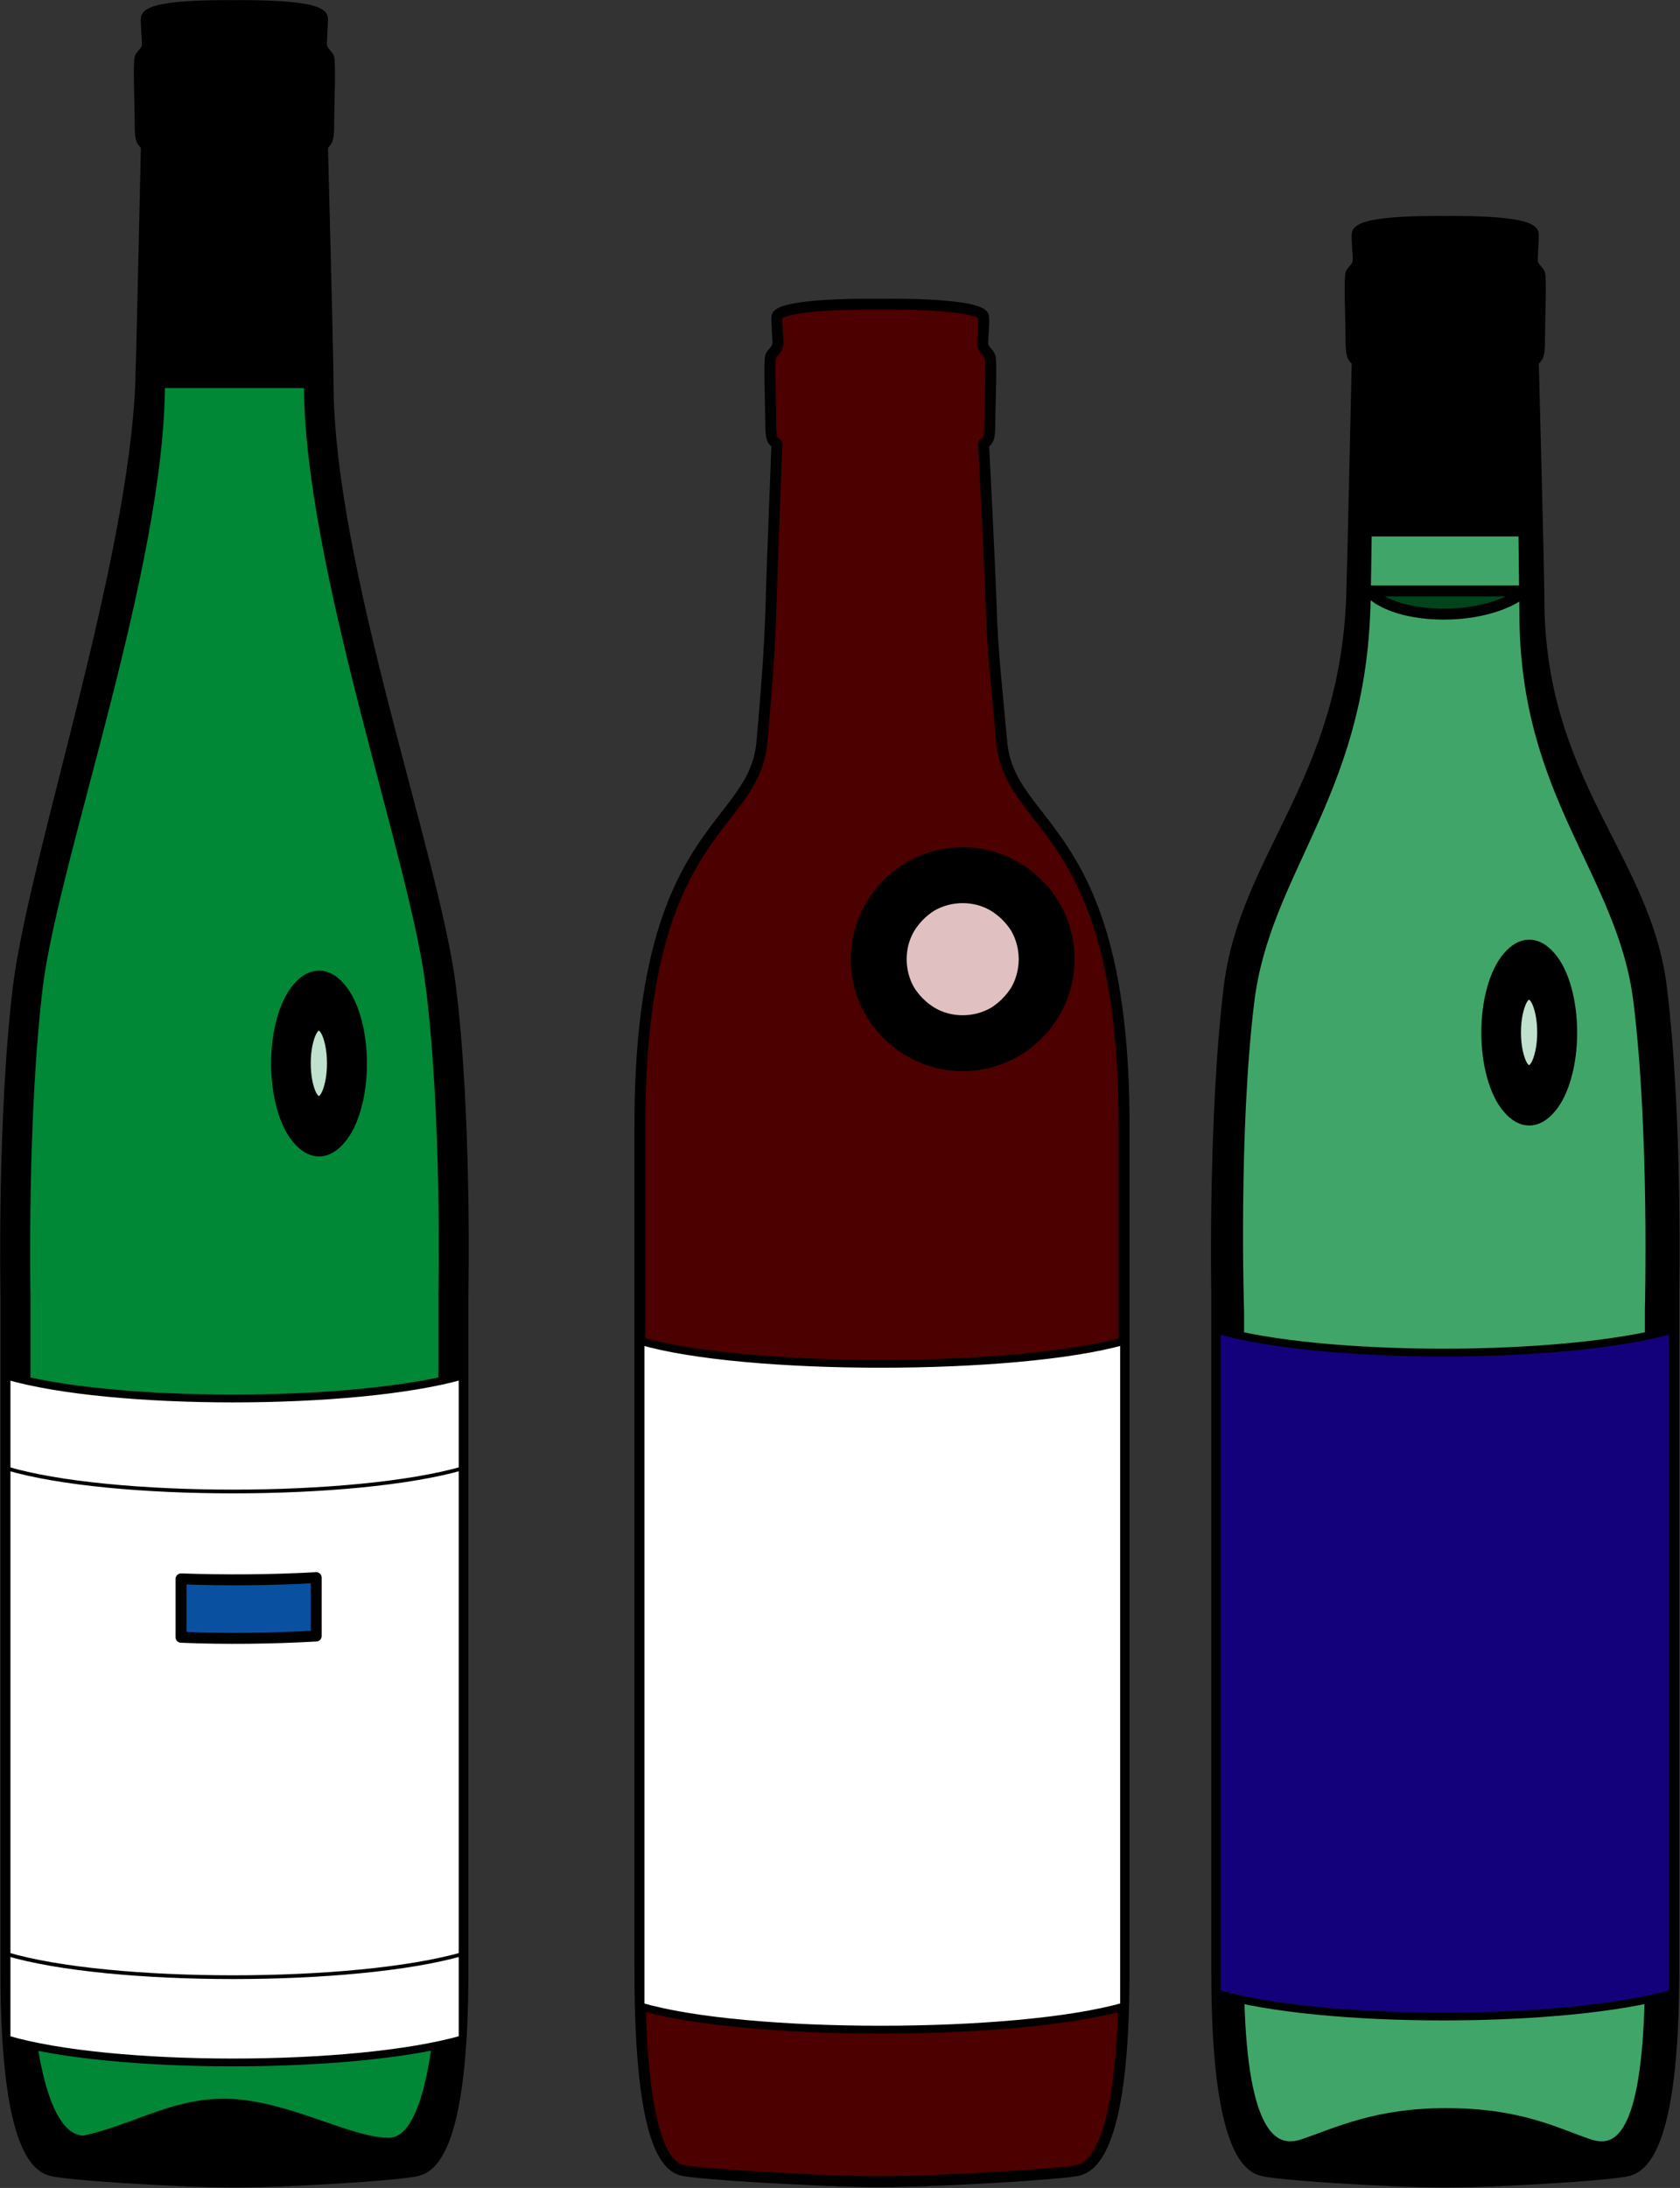 <svg xmlns="http://www.w3.org/2000/svg" xml:space="preserve" width="53.82mm" height="264.756" fill-rule="evenodd" stroke-linejoin="round" stroke-width="28.222" preserveAspectRatio="xMidYMid" version="1.2" viewBox="0 0 5382 7005.001"><rect x="0" y="0" width="5382" height="7005.001" fill="#333333" stroke="none"/><defs class="ClipPathGroup"><clipPath id="a" clipPathUnits="userSpaceOnUse"><path d="M0 0h21590v27940H0z"/></clipPath></defs><g class="SlideGroup"><g class="Slide" clip-path="url(#a)" transform="translate(-7670 -8674)"><g class="Page"><g class="Group"><g class="com.sun.star.drawing.ClosedBezierShape"><path fill="none" d="M7670 8674h1503v7005H7670z" class="BoundingBox"/><path d="M8409 8692c210-2 291 15 294 40 1 13-4 77-3 86 1 20 17 28 23 40 6 13 0 155 0 210 0 56-5 59-20 71 0 0 18 680 18 760 0 587 340 1519 392 1933 52 418 40 988 40 988v2167c0 568-103 624-144 636-40 13-398 37-588 37s-548-24-588-37c-41-12-144-68-144-636v-2167s-11-570 40-988c52-414 369-1346 392-1933 3-80 18-760 18-760-15-12-20-15-20-71 0-55-6-197 0-210 6-12 22-20 23-40 1-9-5-73-3-86 3-25 83-42 293-40z"/><path fill="none" stroke="#000" stroke-width="35" d="M8409 8692c210-2 291 15 294 40 1 13-4 77-3 86 1 20 17 28 23 40 6 13 0 155 0 210 0 56-5 59-20 71 0 0 18 680 18 760 0 587 340 1519 392 1933 52 418 40 988 40 988v2167c0 568-103 624-144 636-40 13-398 37-588 37s-548-24-588-37c-41-12-144-68-144-636v-2167s-11-570 40-988c52-414 369-1346 392-1933 3-80 18-760 18-760-15-12-20-15-20-71 0-55-6-197 0-210 6-12 22-20 23-40 1-9-5-73-3-86 3-25 83-42 293-40z"/></g><g class="com.sun.star.drawing.ClosedBezierShape"><path fill="none" d="M11549 9365h1503v6314h-1503z" class="BoundingBox"/><path d="M12288 9383c210-2 291 15 294 40 1 13-4 77-3 86 1 20 17 28 23 40 6 13 0 155 0 210 0 56-5 59-20 71 0 0 18 680 18 760 0 587 340 828 392 1242 52 418 40 987 40 987v2168c0 568-104 624-144 636-40 13-398 37-588 37s-548-24-588-37c-41-12-144-68-144-636v-2168s-11-569 40-987c52-414 369-655 392-1242 3-80 18-760 18-760-15-12-20-15-20-71 0-55-6-197 0-210 6-12 22-20 23-40 1-9-5-73-3-86 3-25 83-42 293-40z"/><path fill="none" stroke="#000" stroke-width="35" d="M12288 9383c210-2 291 15 294 40 1 13-4 77-3 86 1 20 17 28 23 40 6 13 0 155 0 210 0 56-5 59-20 71 0 0 18 680 18 760 0 587 340 828 392 1242 52 418 40 987 40 987v2168c0 568-104 624-144 636-40 13-398 37-588 37s-548-24-588-37c-41-12-144-68-144-636v-2168s-11-569 40-987c52-414 369-655 392-1242 3-80 18-760 18-760-15-12-20-15-20-71 0-55-6-197 0-210 6-12 22-20 23-40 1-9-5-73-3-86 3-25 83-42 293-40z"/></g><g class="com.sun.star.drawing.ClosedBezierShape"><path fill="none" d="M9702 9630h1588v6048H9702z" class="BoundingBox"/><path fill="#4c0000" d="M11271 14986v-2711c0-963-367-939-392-1227-12-138-30-286-34-440-2-80-24-513-24-513 16-12 20-15 20-71 0-55 7-197 0-210-6-12-21-20-23-40 0-9 5-73 3-86-3-25-120-42-331-40-210-2-328 15-331 40-2 13 4 77 3 86-2 20-17 28-23 40-6 13 0 155 0 210 0 56 4 59 20 71 0 0-17 433-19 513-4 154-17 302-29 440-24 288-391 264-391 1227v2711c0 568 93 623 133 636 41 12 447 37 637 37s597-25 637-37c40-13 144-68 144-636z"/><path fill="none" stroke="#000" stroke-width="35" d="M11271 14986v-2711c0-963-367-939-392-1227-12-138-30-286-34-440-2-80-24-513-24-513 16-12 20-15 20-71 0-55 7-197 0-210-6-12-21-20-23-40 0-9 5-73 3-86-3-25-120-42-331-40-210-2-328 15-331 40-2 13 4 77 3 86-2 20-17 28-23 40-6 13 0 155 0 210 0 56 4 59 20 71 0 0-17 433-19 513-4 154-17 302-29 440-24 288-391 264-391 1227v2711c0 568 93 623 133 636 41 12 447 37 637 37s597-25 637-37c40-13 144-68 144-636z"/></g><g class="com.sun.star.drawing.ClosedBezierShape"><path fill="none" d="M7731 9881h1381v5674H7731z" class="BoundingBox"/><path fill="#008837" d="M8181 9899c0 586-339 1518-391 1931-51 419-40 989-40 989v2167c21 414 102 543 189 543 173-37 296-129 481-117 186 13 372 124 495 124 87 0 155-136 177-550v-2167s12-570-41-989c-51-413-390-1345-390-1931z"/><path fill="none" stroke="#000" stroke-width="35" d="M8181 9899c0 586-339 1518-391 1931-51 419-40 989-40 989v2167c21 414 102 543 189 543 173-37 296-129 481-117 186 13 372 124 495 124 87 0 155-136 177-550v-2167s12-570-41-989c-51-413-390-1345-390-1931z"/></g><g class="com.sun.star.drawing.ClosedBezierShape"><path fill="none" d="M7678 13065h1488v2226H7678z" class="BoundingBox"/><path fill="#fff" d="M7691 15203c333 99 1115 99 1461 0v-2125c-346 98-1128 98-1461 0z"/><path fill="none" stroke="#000" stroke-width="25" d="M7691 15203c333 99 1115 99 1461 0v-2125c-346 98-1128 98-1461 0z"/></g><g fill="none" class="com.sun.star.drawing.OpenBezierShape"><path d="M7685 13369h1474v88H7685z" class="BoundingBox"/><path stroke="#000" stroke-width="12" d="M9152 13375c-346 99-1128 99-1461 0"/></g><g fill="none" class="com.sun.star.drawing.OpenBezierShape"><path d="M7685 14924h1474v88H7685z" class="BoundingBox"/><path stroke="#000" stroke-width="12" d="M9152 14930c-346 99-1128 99-1461 0"/></g><g class="com.sun.star.drawing.ClosedBezierShape"><path fill="none" d="M8232 13707h470v231h-470z" class="BoundingBox"/><path fill="#0a50a1" d="M8250 13916c142 6 292 4 433-4v-187c-140 8-291 9-433 4z"/><path fill="none" stroke="#000" stroke-width="35" d="M8250 13916c142 6 292 4 433-4v-187c-140 8-291 9-433 4z"/></g><g class="com.sun.star.drawing.ClosedBezierShape"><path fill="none" d="M8538 11781h309v597h-309z" class="BoundingBox"/><path fill="#008837" d="M8828 12079c0-49-6-97-18-140s-29-78-50-102c-21-25-44-38-68-38s-47 13-68 38c-21 24-38 59-50 102s-18 91-18 140 6 97 18 140 29 78 50 102c21 25 44 38 68 38s47-13 68-38c21-24 38-59 50-102s18-91 18-140z"/><path fill="none" stroke="#000" stroke-width="35" d="M8828 12079c0-49-6-97-18-140s-29-78-50-102c-21-25-44-38-68-38s-47 13-68 38c-21 24-38 59-50 102s-18 91-18 140 6 97 18 140 29 78 50 102c21 25 44 38 68 38s47-13 68-38c21-24 38-59 50-102s18-91 18-140z"/></g><g class="Group"><g class="com.sun.star.drawing.ClosedBezierShape"><path fill="none" d="M8556 11812h271v533h-271z" class="BoundingBox"/><path fill="#269955" d="M8808 12078c0-44-5-86-16-124-10-38-25-69-42-91-18-22-38-33-59-33h-1c-20 0-40 12-57 33-18 22-33 53-43 91-11 38-16 80-16 124s5 86 16 124c10 38 25 69 43 91 17 22 37 33 58 33s41-11 59-33c17-22 32-53 42-91 11-38 16-80 16-124z"/><path fill="none" stroke="#000" stroke-width="35" d="M8808 12078c0-44-5-86-16-124-10-38-25-69-42-91-18-22-38-33-59-33h-1c-20 0-40 12-57 33-18 22-33 53-43 91-11 38-16 80-16 124s5 86 16 124c10 38 25 69 43 91 17 22 37 33 58 33s41-11 59-33c17-22 32-53 42-91 11-38 16-80 16-124z"/></g><g class="com.sun.star.drawing.ClosedBezierShape"><path fill="none" d="M8575 11844h234v470h-234z" class="BoundingBox"/><path fill="#4dac73" d="M8790 12078c0-38-5-75-13-108-9-33-21-60-36-79s-32-29-49-29h-2c-16 0-33 10-48 29s-27 46-36 79c-8 33-13 70-13 108s5 76 13 109c9 33 21 60 36 79s32 29 50 29c17 0 34-10 49-29s27-46 36-79c8-33 13-71 13-109z"/><path fill="none" stroke="#000" stroke-width="35" d="M8790 12078c0-38-5-75-13-108-9-33-21-60-36-79s-32-29-49-29h-2c-16 0-33 10-48 29s-27 46-36 79c-8 33-13 70-13 108s5 76 13 109c9 33 21 60 36 79s32 29 50 29c17 0 34-10 49-29s27-46 36-79c8-33 13-71 13-109z"/></g><g class="com.sun.star.drawing.ClosedBezierShape"><path fill="none" d="M8593 11875h199v408h-199z" class="BoundingBox"/><path fill="#73bd91" d="M8773 12079v-1c0-32-4-64-11-92s-17-52-30-68c-12-16-26-25-40-25s-28 9-41 25c-12 16-22 40-29 68s-11 60-11 93c0 32 4 64 11 92s17 52 30 68c12 16 26 25 40 25s28-9 41-25c12-16 22-40 29-68s11-60 11-92z"/><path fill="none" stroke="#000" stroke-width="35" d="M8773 12079v-1c0-32-4-64-11-92s-17-52-30-68c-12-16-26-25-40-25s-28 9-41 25c-12 16-22 40-29 68s-11 60-11 93c0 32 4 64 11 92s17 52 30 68c12 16 26 25 40 25s28-9 41-25c12-16 22-40 29-68s11-60 11-92z"/></g><g class="com.sun.star.drawing.ClosedBezierShape"><path fill="none" d="M8611 11906h161v344h-161z" class="BoundingBox"/><path fill="#99d0af" d="M8753 12077c0-26-3-53-8-76-6-24-14-43-23-56-9-14-20-21-31-21h-1c-11 0-21 7-30 21-9 13-17 32-23 56-5 23-8 50-8 76 0 27 3 54 8 77 6 24 14 43 23 56 9 14 20 21 31 21s22-7 31-21c9-13 17-32 23-56 5-23 8-50 8-77z"/><path fill="none" stroke="#000" stroke-width="35" d="M8753 12077c0-26-3-53-8-76-6-24-14-43-23-56-9-14-20-21-31-21h-1c-11 0-21 7-30 21-9 13-17 32-23 56-5 23-8 50-8 76 0 27 3 54 8 77 6 24 14 43 23 56 9 14 20 21 31 21s22-7 31-21c9-13 17-32 23-56 5-23 8-50 8-77z"/></g></g><g class="com.sun.star.drawing.ClosedBezierShape"><path fill="none" d="M8630 11938h124v282h-124z" class="BoundingBox"/><path fill="#c0e1cd" d="M8735 12079v-1c0-21-2-42-6-61-4-18-9-34-16-45-6-10-14-16-21-16h-2c-7 0-14 6-20 16-7 11-12 27-16 45-4 19-6 40-6 61 0 22 2 43 6 62 4 18 9 34 16 45 6 10 14 16 22 16 7 0 15-6 21-16 7-11 12-27 16-45 4-19 6-40 6-62z"/><path fill="none" stroke="#000" stroke-width="35" d="M8735 12079v-1c0-21-2-42-6-61-4-18-9-34-16-45-6-10-14-16-21-16h-2c-7 0-14 6-20 16-7 11-12 27-16 45-4 19-6 40-6 61 0 22 2 43 6 62 4 18 9 34 16 45 6 10 14 16 22 16 7 0 15-6 21-16 7-11 12-27 16-45 4-19 6-40 6-62z"/></g><g class="com.sun.star.drawing.ClosedBezierShape"><path fill="none" d="M9709 12954h1576v2232H9709z" class="BoundingBox"/><path fill="#fff" d="M9722 15098c333 99 1203 99 1549 0v-2131c-346 98-1216 98-1549 0z"/><path fill="none" stroke="#000" stroke-width="25" d="M9722 15098c333 99 1203 99 1549 0v-2131c-346 98-1216 98-1549 0z"/></g><g class="com.sun.star.drawing.ClosedBezierShape"><path fill="none" d="M10395 11386h719v719h-719z" class="BoundingBox"/><path fill="#4c0000" d="M11095 11745c0-60-16-119-46-171-30-51-73-94-125-124-51-30-110-46-170-46s-119 16-171 46c-51 30-94 73-124 125-30 51-46 110-46 170s16 119 46 171c30 51 73 94 125 124 51 30 110 46 170 46s119-16 171-46c51-30 94-73 124-124 30-52 46-111 46-171z"/><path fill="none" stroke="#000" stroke-width="35" d="M11095 11745c0-60-16-119-46-171-30-51-73-94-125-124-51-30-110-46-170-46s-119 16-171 46c-51 30-94 73-124 125-30 51-46 110-46 170s16 119 46 171c30 51 73 94 125 124 51 30 110 46 170 46s119-16 171-46c51-30 94-73 124-124 30-52 46-111 46-171z"/></g><g class="Group"><g class="com.sun.star.drawing.ClosedBezierShape"><path fill="none" d="M10415 11407h677v677h-677z" class="BoundingBox"/><path fill="#610000" d="M11073 11745c0-56-15-111-43-160s-68-89-117-117-104-43-160-43h-1c-56 0-111 15-159 43-49 28-89 68-117 117s-43 104-43 160 15 111 43 160 68 89 117 117 104 43 160 43 111-15 160-43 89-68 117-117 43-104 43-160z"/><path fill="none" stroke="#000" stroke-width="35" d="M11073 11745c0-56-15-111-43-160s-68-89-117-117-104-43-160-43h-1c-56 0-111 15-159 43-49 28-89 68-117 117s-43 104-43 160 15 111 43 160 68 89 117 117 104 43 160 43 111-15 160-43 89-68 117-117 43-104 43-160z"/></g><g class="com.sun.star.drawing.ClosedBezierShape"><path fill="none" d="M10436 11427h637v637h-637z" class="BoundingBox"/><path fill="#761212" d="M11054 11745c0-53-14-104-40-150-27-46-64-83-110-110-46-26-97-40-150-40s-104 14-150 40c-46 27-83 64-110 110-26 46-40 97-40 150s14 104 40 150c27 46 64 83 110 110 46 26 97 40 150 40s104-14 150-40c46-27 83-64 110-110 26-46 40-97 40-150z"/><path fill="none" stroke="#000" stroke-width="35" d="M11054 11745c0-53-14-104-40-150-27-46-64-83-110-110-46-26-97-40-150-40s-104 14-150 40c-46 27-83 64-110 110-26 46-40 97-40 150s14 104 40 150c27 46 64 83 110 110 46 26 97 40 150 40s104-14 150-40c46-27 83-64 110-110 26-46 40-97 40-150z"/></g><g class="com.sun.star.drawing.ClosedBezierShape"><path fill="none" d="M10456 11448h595v595h-595z" class="BoundingBox"/><path fill="#8b3535" d="M11032 11745c0-49-13-97-37-140-25-42-60-77-102-102-43-24-91-37-140-37h-1c-49 0-96 13-138 37-43 25-78 60-103 102-24 43-37 91-37 140s13 97 37 139c25 43 60 78 103 103 42 24 90 37 139 37s97-13 140-37c42-25 77-60 102-103 24-42 37-90 37-139z"/><path fill="none" stroke="#000" stroke-width="35" d="M11032 11745c0-49-13-97-37-140-25-42-60-77-102-102-43-24-91-37-140-37h-1c-49 0-96 13-138 37-43 25-78 60-103 102-24 43-37 91-37 140s13 97 37 139c25 43 60 78 103 103 42 24 90 37 139 37s97-13 140-37c42-25 77-60 102-103 24-42 37-90 37-139z"/></g><g class="com.sun.star.drawing.ClosedBezierShape"><path fill="none" d="M10477 11468h554v554h-554z" class="BoundingBox"/><path fill="#a05757" d="M11012 11745v-1c0-45-12-89-35-129-22-39-55-72-94-94-40-23-84-35-130-35-45 0-89 12-129 35-39 22-72 55-94 94-23 40-35 84-35 130 0 45 12 89 35 129 22 39 55 72 94 94 40 23 84 35 130 35 45 0 89-12 129-35 39-22 72-55 94-94 23-40 35-84 35-129z"/><path fill="none" stroke="#000" stroke-width="35" d="M11012 11745v-1c0-45-12-89-35-129-22-39-55-72-94-94-40-23-84-35-130-35-45 0-89 12-129 35-39 22-72 55-94 94-23 40-35 84-35 130 0 45 12 89 35 129 22 39 55 72 94 94 40 23 84 35 130 35 45 0 89-12 129-35 39-22 72-55 94-94 23-40 35-84 35-129z"/></g><g class="com.sun.star.drawing.ClosedBezierShape"><path fill="none" d="M10498 11489h512v512h-512z" class="BoundingBox"/><path fill="#b57a7a" d="M10991 11744c0-41-11-82-32-118s-51-66-87-87-77-32-118-32h-2c-41 0-81 11-117 32s-66 51-87 87-32 77-32 118c0 42 11 83 32 119s51 66 87 87 77 32 119 32c41 0 82-11 118-32s66-51 87-87 32-77 32-119z"/><path fill="none" stroke="#000" stroke-width="35" d="M10991 11744c0-41-11-82-32-118s-51-66-87-87-77-32-118-32h-2c-41 0-81 11-117 32s-66 51-87 87-32 77-32 118c0 42 11 83 32 119s51 66 87 87 77 32 119 32c41 0 82-11 118-32s66-51 87-87 32-77 32-119z"/></g><g class="com.sun.star.drawing.ClosedBezierShape"><path fill="none" d="M10518 11510h472v472h-472z" class="BoundingBox"/><path fill="#ca9d9d" d="M10971 11746v-1c0-38-10-75-29-108s-47-61-80-80-70-29-109-29c-38 0-75 10-108 29s-61 47-80 80-29 70-29 109c0 38 10 75 29 108s47 61 80 80 70 29 109 29c38 0 75-10 108-29s61-47 80-80 29-70 29-108z"/><path fill="none" stroke="#000" stroke-width="35" d="M10971 11746v-1c0-38-10-75-29-108s-47-61-80-80-70-29-109-29c-38 0-75 10-108 29s-61 47-80 80-29 70-29 109c0 38 10 75 29 108s47 61 80 80 70 29 109 29c38 0 75-10 108-29s61-47 80-80 29-70 29-108z"/></g></g><g class="com.sun.star.drawing.ClosedBezierShape"><path fill="none" d="M10539 11530h431v431h-431z" class="BoundingBox"/><path fill="#e0c0c0" d="M10951 11745c0-35-9-69-26-99-18-29-43-54-73-72-29-17-63-26-98-26s-69 9-99 26c-29 18-54 43-72 73-17 29-26 63-26 98s9 69 26 99c18 29 43 54 73 72 29 17 63 26 98 26s69-9 99-26c29-18 54-43 72-72 17-30 26-64 26-99z"/><path fill="none" stroke="#000" stroke-width="35" d="M10951 11745c0-35-9-69-26-99-18-29-43-54-73-72-29-17-63-26-98-26s-69 9-99 26c-29 18-54 43-72 73-17 29-26 63-26 98s9 69 26 99c18 29 43 54 73 72 29 17 63 26 98 26s69-9 99-26c29-18 54-43 72-72 17-30 26-64 26-99z"/></g><g class="com.sun.star.drawing.ClosedBezierShape"><path fill="none" d="M11617 10356h1361v5210h-1361z" class="BoundingBox"/><path fill="#40a569" d="M12552 10374c1 128 3 233 3 263 0 586 313 827 365 1241 52 418 37 987 37 987v2168c-6 451-86 544-197 507-111-38-223-99-458-99-222 0-346 61-457 99-111 37-201-56-207-507v-2157s-19-576 33-998c52-414 348-655 371-1241 2-29 3-140 5-263z"/><path fill="none" stroke="#000" stroke-width="35" d="M12552 10374c1 128 3 233 3 263 0 586 313 827 365 1241 52 418 37 987 37 987v2168c-6 451-86 544-197 507-111-38-223-99-458-99-222 0-346 61-457 99-111 37-201-56-207-507v-2157s-19-576 33-998c52-414 348-655 371-1241 2-29 3-140 5-263z"/></g><g class="com.sun.star.drawing.ClosedBezierShape"><path fill="none" d="M11555 12918h1488v2226h-1488z" class="BoundingBox"/><path fill="#13017c" d="M11568 15056c333 99 1115 99 1461 0v-2125c-346 98-1128 98-1461 0z"/><path fill="none" stroke="#000" stroke-width="25" d="M11568 15056c333 99 1115 99 1461 0v-2125c-346 98-1128 98-1461 0z"/></g><g class="com.sun.star.drawing.ClosedBezierShape"><path fill="none" d="M12415 11682h309v597h-309z" class="BoundingBox"/><path fill="#40a569" d="M12705 11980c0-49-6-97-18-140s-29-78-50-102c-21-25-44-38-68-38s-47 13-68 38c-21 24-38 59-50 102s-18 91-18 140 6 97 18 140 29 78 50 102c21 25 44 38 68 38s47-13 68-38c21-24 38-59 50-102s18-91 18-140z"/><path fill="none" stroke="#000" stroke-width="35" d="M12705 11980c0-49-6-97-18-140s-29-78-50-102c-21-25-44-38-68-38s-47 13-68 38c-21 24-38 59-50 102s-18 91-18 140 6 97 18 140 29 78 50 102c21 25 44 38 68 38s47-13 68-38c21-24 38-59 50-102s18-91 18-140z"/></g><g class="Group"><g class="com.sun.star.drawing.ClosedBezierShape"><path fill="none" d="M12428 11704h282v551h-282z" class="BoundingBox"/><path fill="#52ae78" d="M12691 11979c0-45-6-89-16-129-11-39-27-71-45-94-19-22-40-34-62-34-21 0-42 12-61 34-18 23-34 55-45 94-10 40-16 84-16 129s6 89 16 128c11 40 27 72 45 95 19 22 40 34 62 34 21 0 42-12 61-34 18-23 34-55 45-95 10-39 16-83 16-128z"/><path fill="none" stroke="#000" stroke-width="35" d="M12691 11979c0-45-6-89-16-129-11-39-27-71-45-94-19-22-40-34-62-34-21 0-42 12-61 34-18 23-34 55-45 94-10 40-16 84-16 129s6 89 16 128c11 40 27 72 45 95 19 22 40 34 62 34 21 0 42-12 61-34 18-23 34-55 45-95 10-39 16-83 16-128z"/></g><g class="com.sun.star.drawing.ClosedBezierShape"><path fill="none" d="M12441 11727h256v507h-256z" class="BoundingBox"/><path fill="#64b786" d="M12678 11980c0-41-5-82-15-118-9-35-23-65-40-86-16-20-35-31-54-31-20 0-39 11-55 31-17 21-31 51-40 87-10 35-15 76-15 117s5 82 15 118c9 35 23 65 40 86 16 20 35 31 55 31 19 0 38-11 54-31 17-21 31-51 40-86 10-36 15-77 15-118z"/><path fill="none" stroke="#000" stroke-width="35" d="M12678 11980c0-41-5-82-15-118-9-35-23-65-40-86-16-20-35-31-54-31-20 0-39 11-55 31-17 21-31 51-40 87-10 35-15 76-15 117s5 82 15 118c9 35 23 65 40 86 16 20 35 31 55 31 19 0 38-11 54-31 17-21 31-51 40-86 10-36 15-77 15-118z"/></g><g class="com.sun.star.drawing.ClosedBezierShape"><path fill="none" d="M12454 11749h230v462h-230z" class="BoundingBox"/><path fill="#77bf94" d="M12665 11979c0-37-4-73-13-106-8-32-21-59-35-78-15-18-32-28-49-28-16 0-33 10-48 28-14 19-27 46-35 78-9 33-13 69-13 107 0 37 4 73 13 106 8 32 21 59 35 78 15 18 32 28 49 28 16 0 33-10 48-28 14-19 27-46 35-78 9-33 13-69 13-107z"/><path fill="none" stroke="#000" stroke-width="35" d="M12665 11979c0-37-4-73-13-106-8-32-21-59-35-78-15-18-32-28-49-28-16 0-33 10-48 28-14 19-27 46-35 78-9 33-13 69-13 107 0 37 4 73 13 106 8 32 21 59 35 78 15 18 32 28 49 28 16 0 33-10 48-28 14-19 27-46 35-78 9-33 13-69 13-107z"/></g><g class="com.sun.star.drawing.ClosedBezierShape"><path fill="none" d="M12467 11772h203v416h-203z" class="BoundingBox"/><path fill="#89c8a2" d="M12651 11979c0-33-4-65-11-94s-18-53-30-70c-13-16-27-25-42-25h-1c-14 0-28 9-40 25-13 17-24 41-31 70s-11 61-11 94c0 34 4 66 11 95s18 53 31 70c12 16 26 25 41 25s29-9 42-25c12-17 23-41 30-70s11-61 11-95z"/><path fill="none" stroke="#000" stroke-width="35" d="M12651 11979c0-33-4-65-11-94s-18-53-30-70c-13-16-27-25-42-25h-1c-14 0-28 9-40 25-13 17-24 41-31 70s-11 61-11 94c0 34 4 66 11 95s18 53 31 70c12 16 26 25 41 25s29-9 42-25c12-17 23-41 30-70s11-61 11-95z"/></g><g class="com.sun.star.drawing.ClosedBezierShape"><path fill="none" d="M12481 11794h177v372h-177z" class="BoundingBox"/><path fill="#9bd0b1" d="M12639 11980v-1c0-29-3-58-9-83-7-26-15-47-26-62-11-14-23-22-35-22h-1c-12 0-24 8-34 22-11 15-19 36-26 62-6 25-9 54-9 83 0 30 3 59 9 84 7 26 15 47 26 62 11 14 23 22 35 22s24-8 35-22c11-15 19-36 26-62 6-25 9-54 9-83z"/><path fill="none" stroke="#000" stroke-width="35" d="M12639 11980v-1c0-29-3-58-9-83-7-26-15-47-26-62-11-14-23-22-35-22h-1c-12 0-24 8-34 22-11 15-19 36-26 62-6 25-9 54-9 83 0 30 3 59 9 84 7 26 15 47 26 62 11 14 23 22 35 22s24-8 35-22c11-15 19-36 26-62 6-25 9-54 9-83z"/></g><g class="com.sun.star.drawing.ClosedBezierShape"><path fill="none" d="M12494 11817h151v326h-151z" class="BoundingBox"/><path fill="#add9bf" d="M12626 11979c0-25-3-50-8-72s-12-40-20-53c-9-12-19-19-29-19h-1c-10 0-19 7-27 19-9 13-16 31-21 53s-8 47-8 72c0 26 3 51 8 73s12 40 21 53c8 12 18 19 28 19s20-7 29-19c8-13 15-31 20-53s8-47 8-73z"/><path fill="none" stroke="#000" stroke-width="35" d="M12626 11979c0-25-3-50-8-72s-12-40-20-53c-9-12-19-19-29-19h-1c-10 0-19 7-27 19-9 13-16 31-21 53s-8 47-8 72c0 26 3 51 8 73s12 40 21 53c8 12 18 19 28 19s20-7 29-19c8-13 15-31 20-53s8-47 8-73z"/></g></g><g class="com.sun.star.drawing.ClosedBezierShape"><path fill="none" d="M12507 11839h124v282h-124z" class="BoundingBox"/><path fill="#c0e1cd" d="M12612 11980v-1c0-21-2-42-6-61-4-18-9-34-16-45-6-10-14-16-21-16h-2c-7 0-14 6-20 16-7 11-12 27-16 45-4 19-6 40-6 61 0 22 2 43 6 62 4 18 9 34 16 45 6 10 14 16 22 16 7 0 15-6 21-16 7-11 12-27 16-45 4-19 6-40 6-62z"/><path fill="none" stroke="#000" stroke-width="35" d="M12612 11980v-1c0-21-2-42-6-61-4-18-9-34-16-45-6-10-14-16-21-16h-2c-7 0-14 6-20 16-7 11-12 27-16 45-4 19-6 40-6 61 0 22 2 43 6 62 4 18 9 34 16 45 6 10 14 16 22 16 7 0 15-6 21-16 7-11 12-27 16-45 4-19 6-40 6-62z"/></g><g class="com.sun.star.drawing.ClosedBezierShape"><path fill="none" d="M12036 10548h538v111h-538z" class="BoundingBox"/><path fill="#00441b" d="M12054 10566h501c-118 99-409 99-501 0z"/><path fill="none" stroke="#000" stroke-width="35" d="M12054 10566h501c-118 99-409 99-501 0z"/></g></g></g></g></g></svg>
